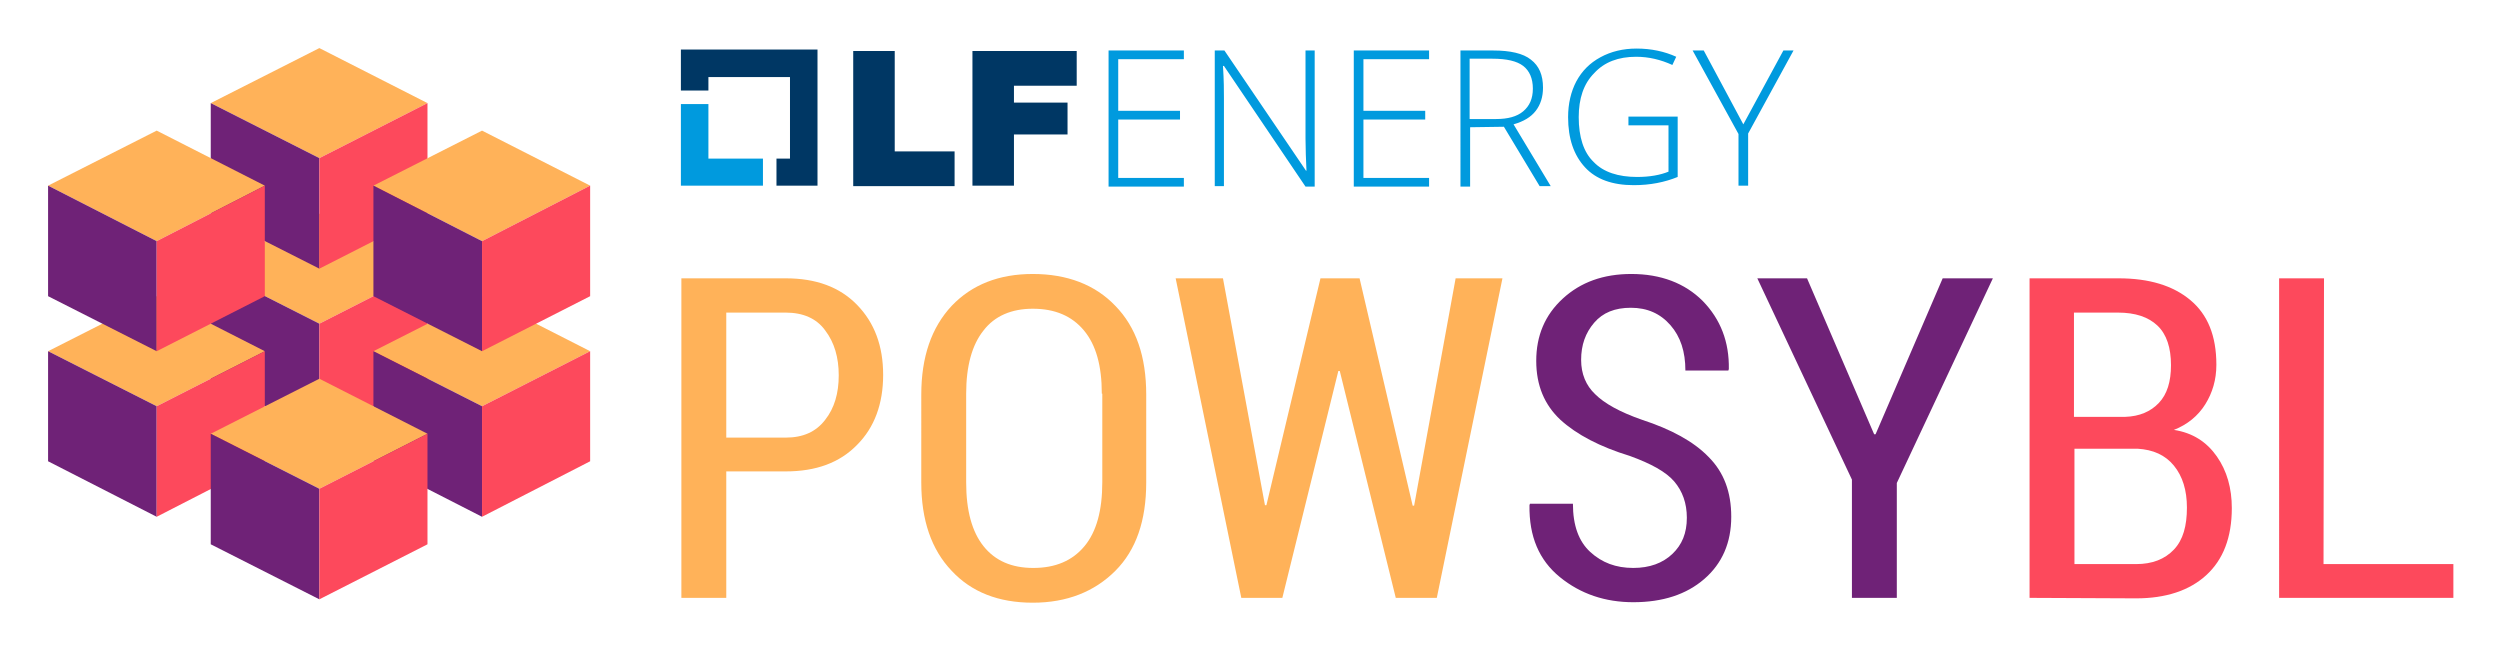 <svg xmlns="http://www.w3.org/2000/svg" role="img" viewBox="-9.96 -9.96 517.92 134.42"><title>PowSyBl logo</title><style>svg {enable-background:new 0 0 498.6 114}</style><style>.st0{fill:#ffb259}.st1{fill:#6f2277}.st2{fill:#fd495c}.st3{fill:#009ade}.st4{fill:#003764}</style><path d="M33.7 45.7l22.5-11.4 22.4 11.4-22.4 11.4z" class="st0"/><path d="M33.7 45.7l22.5 11.4v22.8L33.7 68.5z" class="st1"/><path d="M78.6 45.7v22.8L56.2 79.9V57.1z" class="st2"/><path d="M67.4 62.8l22.5-11.4 22.4 11.4-22.4 11.4z" class="st0"/><path d="M67.4 62.8l22.5 11.4v22.9L67.4 85.6z" class="st1"/><path d="M112.3 62.8v22.8L89.9 97.1V74.2z" class="st2"/><path d="M0 62.8l22.5-11.4 22.4 11.4-22.4 11.4z" class="st0"/><path d="M0 62.8l22.5 11.4v22.9L0 85.6z" class="st1"/><path d="M44.9 62.8v22.8L22.5 97.1V74.2z" class="st2"/><path d="M33.7 79.9l22.5-11.4 22.4 11.4-22.4 11.4z" class="st0"/><path d="M33.7 79.9l22.5 11.4v22.9l-22.5-11.4z" class="st1"/><path d="M78.6 79.9v22.9l-22.4 11.4V91.3z" class="st2"/><path d="M33.7 11.4L56.2 0l22.4 11.4-22.4 11.4z" class="st0"/><path d="M33.7 11.4l22.5 11.4v22.9L33.7 34.3z" class="st1"/><path d="M78.6 11.4v22.9L56.2 45.7V22.8z" class="st2"/><path d="M67.4 28.5l22.5-11.4 22.4 11.4L89.9 40z" class="st0"/><path d="M67.4 28.5L89.9 40v22.8L67.4 51.4z" class="st1"/><path d="M112.3 28.5v22.9L89.9 62.8V40z" class="st2"/><path d="M0 28.5l22.5-11.4 22.4 11.4L22.5 40z" class="st0"/><path d="M0 28.5L22.5 40v22.8L0 51.4z" class="st1"/><path d="M44.9 28.5v22.9L22.5 62.8V40z" class="st2"/><path d="M140.5 87.8v26.1h-9.3V47.7h21.6c6.3 0 11.2 1.8 14.8 5.5s5.4 8.5 5.4 14.5-1.8 10.9-5.4 14.5c-3.6 3.7-8.5 5.5-14.8 5.5h-12.3v.1zm0-7.1h12.3c3.6 0 6.3-1.2 8.2-3.7 1.9-2.4 2.8-5.5 2.8-9.2s-.9-6.8-2.8-9.3c-1.8-2.5-4.6-3.7-8.2-3.7h-12.3v25.9zm87 9.3c0 7.9-2.1 14-6.4 18.3s-10 6.6-17.1 6.6-12.7-2.2-16.8-6.6c-4.2-4.4-6.3-10.5-6.3-18.3V71.8c0-7.8 2.1-13.9 6.3-18.4 4.2-4.4 9.8-6.6 16.8-6.6 7.1 0 12.9 2.2 17.1 6.6 4.3 4.4 6.4 10.5 6.4 18.4V90zm-9.2-18.4c0-5.8-1.2-10.1-3.7-13.1s-6-4.5-10.6-4.5c-4.4 0-7.9 1.5-10.2 4.5-2.4 3-3.6 7.4-3.6 13.1V90c0 5.8 1.2 10.2 3.6 13.2 2.4 3 5.8 4.5 10.3 4.5 4.6 0 8.1-1.5 10.6-4.5s3.7-7.4 3.7-13.3V71.6h-.1zm64.4 23.2h.3l8.6-47.1h9.7l-13.6 66.2h-8.5l-11.6-47h-.3l-11.6 47h-8.5l-13.6-66.2h9.8l8.7 47h.3l11.2-47h8.1l11 47.1z" class="st0"/><g><path d="M136.8 22.9V11.6h-5.7v16.9h17v-5.6z" class="st3"/><path d="M159.4.3h-28.3v8.5h5.7V6h16.9v16.9h-2.8v5.6h8.5z" class="st4"/><path d="M166.8.6h8.6v20.8h12.4v7.2h-21V.6zm24.7 0h21.6v7.2h-13v3.5h11.1v6.6h-11.1v10.6h-8.6V.6z" class="st4"/><path d="M235.3 28.7h-15.6V.5h15.6v1.8h-13.6V13h12.8v1.8h-12.8v12.1h13.6v1.8zm27.2 0h-2l-16.9-25h-.2c.2 3 .2 5.2.2 6.7v18.2h-1.9V.5h2l16.9 24.9h.1c-.1-2.3-.2-4.5-.2-6.6V.5h1.9v28.2h.1zm23.6 0h-15.6V.5h15.6v1.8h-13.6V13h12.8v1.8h-12.8v12.1h13.6v1.8zm8.5-12.3v12.3h-2V.5h6.8c3.5 0 6.2.6 7.8 1.9 1.7 1.3 2.5 3.2 2.5 5.8 0 1.9-.5 3.5-1.5 4.8s-2.5 2.2-4.6 2.8l7.7 12.8H309l-7.4-12.3-7 .1zm0-1.7h5.4c2.4 0 4.3-.5 5.6-1.6 1.3-1.1 2-2.6 2-4.7s-.7-3.7-2-4.7-3.4-1.5-6.4-1.5h-4.7v12.5h.1zm32.7-.5h10.3v12.5c-2.7 1.1-5.7 1.7-9.1 1.7-4.4 0-7.8-1.2-10.1-3.7s-3.5-5.9-3.5-10.4c0-2.8.6-5.3 1.7-7.4 1.2-2.2 2.8-3.8 5-5s4.7-1.8 7.5-1.8c3 0 5.8.6 8.2 1.7l-.8 1.7c-2.4-1.1-4.9-1.7-7.5-1.7-3.7 0-6.6 1.1-8.7 3.4-2.2 2.2-3.2 5.3-3.2 9.1 0 4.1 1 7.3 3.1 9.3 2 2.1 5.1 3.1 9 3.1 2.6 0 4.8-.4 6.5-1.1V16h-8.3v-1.8h-.1zm23.9 1.6L359.5.5h2.1l-9.4 17.2v10.8h-2V17.8L340.7.5h2.3l8.2 15.3z" class="st3"/></g><path d="M339.5 97.3c0-3-.9-5.5-2.6-7.5s-4.8-3.7-9.2-5.3c-6.2-1.9-11-4.4-14.4-7.5-3.3-3.1-5-7.1-5-12.2 0-5.2 1.8-9.5 5.5-12.9s8.4-5.1 14.2-5.1c6.1 0 11.1 1.9 14.8 5.6 3.7 3.8 5.5 8.5 5.4 14.1l-.1.3h-8.9c0-3.9-1-7-3.1-9.4s-4.8-3.6-8.2-3.6c-3.3 0-5.8 1-7.6 3.1-1.8 2.1-2.7 4.6-2.7 7.7 0 2.9 1 5.3 2.9 7.1 1.9 1.9 5.1 3.7 9.7 5.3 6.1 2 10.7 4.5 13.8 7.7 3.2 3.2 4.7 7.3 4.7 12.4 0 5.4-1.9 9.7-5.6 12.9-3.7 3.2-8.6 4.8-14.7 4.8-5.8 0-10.9-1.7-15.2-5.2-4.3-3.5-6.4-8.4-6.3-14.9l.1-.3h8.9c0 4.5 1.2 7.8 3.6 10s5.3 3.3 8.9 3.3c3.4 0 6.1-1 8.1-2.9s3-4.3 3-7.5zM378.3 80h.3l13.9-32.3h10.4L383 90.1v23.8h-9.3V89.4l-19.6-41.7h10.3L378.3 80z" class="st1"/><path d="M410.5 113.9V47.7h18.4c6.4 0 11.3 1.5 14.9 4.5s5.4 7.4 5.4 13.4c0 3.1-.8 5.8-2.3 8.2s-3.7 4.2-6.5 5.3c3.9.6 6.8 2.5 8.9 5.5s3.1 6.6 3.1 10.7c0 6.1-1.8 10.7-5.3 13.9-3.5 3.2-8.4 4.8-14.5 4.8l-22.1-.1zm9.3-37.5h10.5c3-.1 5.3-1.1 7-2.9s2.5-4.4 2.5-7.8c0-3.6-.9-6.4-2.8-8.2s-4.6-2.7-8.2-2.7h-9.1v21.6h.1zm0 6.6v23.9h12.8c3.3 0 5.9-1 7.8-3s2.7-4.9 2.7-8.7c0-3.6-.9-6.5-2.7-8.7-1.8-2.2-4.3-3.3-7.5-3.5h-.5-12.6zm51.6 23.9h26.9v7h-36.1V47.7h9.3l-.1 59.2z" class="st2"/></svg>